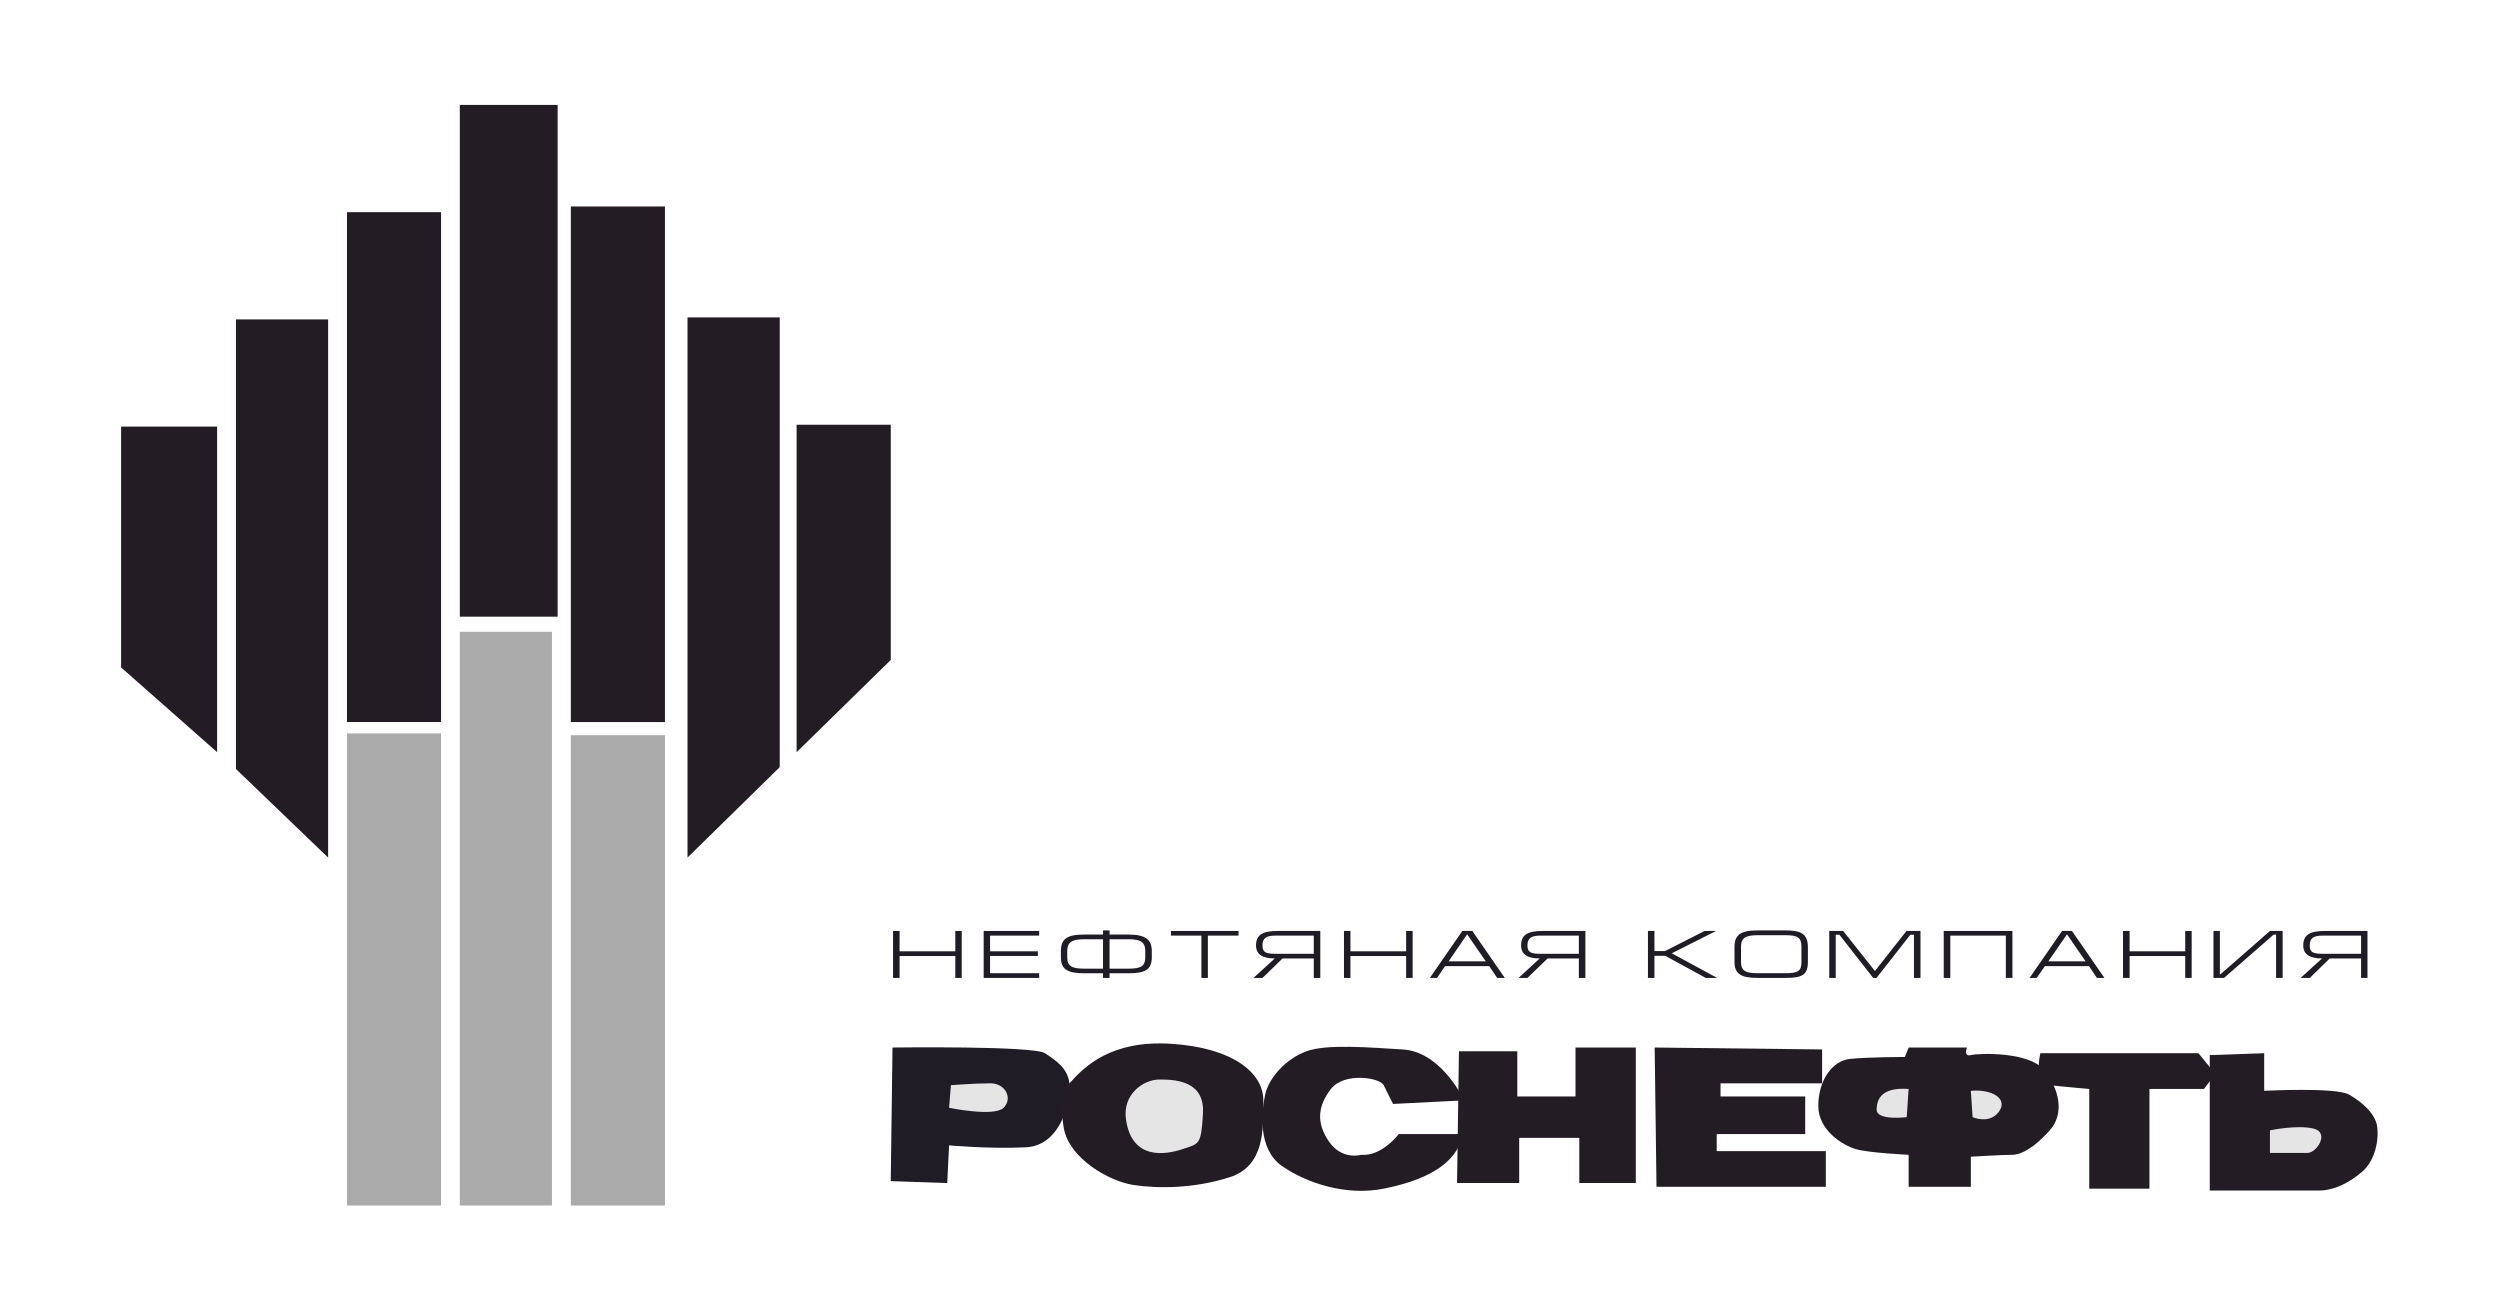 <?xml version="1.0" encoding="UTF-8"?> <svg xmlns="http://www.w3.org/2000/svg" width="90" height="47" viewBox="0 0 90 47" fill="none"><g clip-path="url(#clip0_304_630)"><path fill-rule="evenodd" clip-rule="evenodd" d="M34.391 35.205V34.417H32.385V35.205H32.15V33.514H32.385V34.247H34.391V33.514H34.622V35.205H34.391Z" fill="#201C26"></path><path fill-rule="evenodd" clip-rule="evenodd" d="M35.412 35.205V33.514H37.41V33.682H35.642V34.247H37.363V34.414H35.642V35.036H37.41V35.205H35.412Z" fill="#201C26"></path><path fill-rule="evenodd" clip-rule="evenodd" d="M41.465 34.459V34.248C41.465 33.846 41.265 33.644 40.632 33.644H39.944V33.494H39.709V33.644H39.029C38.392 33.644 38.192 33.813 38.192 34.248V34.459C38.192 34.889 38.417 35.038 39.029 35.038H39.709V35.205H39.944V35.038H40.632C41.24 35.038 41.465 34.897 41.465 34.459ZM41.23 34.459C41.23 34.785 41.072 34.871 40.632 34.871H39.944V33.813H40.632C41.05 33.813 41.23 33.911 41.23 34.239V34.459ZM39.709 34.871H39.029C38.589 34.871 38.421 34.785 38.421 34.457V34.232C38.421 33.908 38.605 33.813 39.029 33.813H39.709V34.871Z" fill="#201C26"></path><path fill-rule="evenodd" clip-rule="evenodd" d="M43.25 33.682V35.205H43.483V33.682H44.587V33.514H42.155V33.682H43.25Z" fill="#201C26"></path><path fill-rule="evenodd" clip-rule="evenodd" d="M47.531 35.205V33.514H46.011C45.449 33.514 45.217 33.653 45.217 34.038C45.217 34.356 45.449 34.504 45.892 34.504L45.124 35.206H45.449L46.171 34.504H47.296V35.206L47.531 35.205ZM47.296 34.337H45.937C45.576 34.337 45.449 34.29 45.449 34.038C45.449 33.775 45.582 33.682 45.914 33.682H47.296V34.337Z" fill="#201C26"></path><path fill-rule="evenodd" clip-rule="evenodd" d="M50.621 35.205V34.417H48.616V35.205H48.383V33.514H48.616V34.247H50.621V33.514H50.855V35.205H50.621Z" fill="#201C26"></path><path fill-rule="evenodd" clip-rule="evenodd" d="M54.172 35.205L53.003 33.514H52.644L51.475 35.205H51.733L52.023 34.781H53.611L53.898 35.205H54.172ZM53.489 34.608H52.15L52.817 33.635L53.489 34.608Z" fill="#201C26"></path><path fill-rule="evenodd" clip-rule="evenodd" d="M56.839 35.205V34.504H55.714L54.988 35.205H54.668L55.43 34.504C54.988 34.504 54.76 34.355 54.76 34.037C54.76 33.653 54.988 33.514 55.55 33.514H57.074V35.205L56.839 35.205ZM56.839 33.682H55.457C55.126 33.682 54.988 33.775 54.988 34.038C54.988 34.29 55.116 34.337 55.479 34.337H56.839V33.682Z" fill="#201C26"></path><path fill-rule="evenodd" clip-rule="evenodd" d="M61.405 35.205H61.815L60.182 34.319L61.778 33.514H61.365L59.94 34.239H59.56V33.514H59.326V35.205H59.56V34.409H59.949L61.405 35.205Z" fill="#201C26"></path><path fill-rule="evenodd" clip-rule="evenodd" d="M64.852 34.625C64.852 34.956 64.742 35.036 64.268 35.036H63.28C62.84 35.036 62.676 34.951 62.676 34.625V34.085C62.676 33.756 62.856 33.667 63.28 33.667H64.268C64.718 33.667 64.852 33.751 64.852 34.085V34.625ZM65.084 34.625V34.096C65.084 33.604 64.815 33.494 64.268 33.494H63.282C62.641 33.494 62.442 33.666 62.442 34.096V34.625C62.442 35.06 62.669 35.205 63.282 35.205H64.268C64.868 35.205 65.084 35.107 65.084 34.625Z" fill="#201C26"></path><path fill-rule="evenodd" clip-rule="evenodd" d="M68.634 33.514H69.137V35.205H68.902V33.651H68.772L67.554 35.205H67.434L66.218 33.651H66.086V35.205H65.853V33.514H66.353L67.497 34.956L68.634 33.514Z" fill="#201C26"></path><path fill-rule="evenodd" clip-rule="evenodd" d="M70.211 35.205V33.682H72.21V35.205H72.447V33.514H69.974V35.205H70.211Z" fill="#201C26"></path><path fill-rule="evenodd" clip-rule="evenodd" d="M75.49 35.205L75.203 34.781H73.616L73.321 35.205H73.064L74.235 33.514H74.59L75.759 35.205H75.49ZM74.412 33.635L73.74 34.608H75.081L74.412 33.635Z" fill="#201C26"></path><path fill-rule="evenodd" clip-rule="evenodd" d="M78.9 35.205V33.514H78.668V34.247H76.666V33.514H76.429V35.205H76.666V34.417H78.668V35.205H78.9Z" fill="#201C26"></path><path fill-rule="evenodd" clip-rule="evenodd" d="M82.175 35.205V33.514H81.72L79.936 35.074H79.915V33.514H79.685V35.205H80.064L81.853 33.645H81.939V35.205H82.175Z" fill="#201C26"></path><path fill-rule="evenodd" clip-rule="evenodd" d="M84.999 34.337H83.637C83.273 34.337 83.151 34.29 83.151 34.038C83.151 33.775 83.28 33.682 83.611 33.682H84.999V34.337ZM85.229 35.205V33.514H83.709C83.151 33.514 82.917 33.653 82.917 34.038C82.917 34.356 83.151 34.504 83.593 34.504L82.822 35.206H83.151L83.87 34.504H84.999V35.206L85.229 35.205Z" fill="#201C26"></path><path fill-rule="evenodd" clip-rule="evenodd" d="M32.13 37.711C32.13 37.711 37.213 37.643 37.62 37.916C38.027 38.185 38.433 38.459 38.501 38.998C38.569 39.541 38.23 41.233 36.942 41.302C35.656 41.369 34.167 41.233 34.167 41.233L34.1 42.589L32.067 42.521L32.13 37.711Z" fill="#201C26"></path><path fill-rule="evenodd" clip-rule="evenodd" d="M34.233 39.066L34.167 39.88C34.167 39.88 35.791 40.218 36.13 39.88C36.468 39.542 36.197 38.999 35.656 38.999C35.115 38.999 34.233 39.066 34.233 39.066Z" fill="#E5E5E5"></path><path fill-rule="evenodd" clip-rule="evenodd" d="M38.501 38.999C39.046 38.391 39.993 37.441 42.157 37.576C44.326 37.712 45.48 38.59 45.48 39.612C45.48 40.625 45.544 41.979 44.257 42.384C42.972 42.792 41.683 42.792 40.803 42.659C39.922 42.522 38.501 41.708 38.299 40.626C38.095 39.542 38.501 38.999 38.501 38.999Z" fill="#241C24"></path><path fill-rule="evenodd" clip-rule="evenodd" d="M40.534 40.285C40.41 39.41 41.142 38.862 41.751 38.862C42.36 38.862 43.374 38.931 43.307 40.083C43.241 41.233 43.175 41.166 42.566 41.37C41.956 41.573 40.736 41.778 40.534 40.285Z" fill="#E5E5E5"></path><path fill-rule="evenodd" clip-rule="evenodd" d="M52.723 39.612C52.386 38.999 51.643 37.845 50.489 37.78C49.338 37.712 47.779 37.575 47.035 37.845C46.288 38.119 45.683 38.794 45.546 39.404C45.412 40.015 45.272 41.37 46.155 41.979C47.035 42.589 48.46 43.064 49.813 42.792C51.165 42.522 52.453 41.979 52.656 40.827H50.355C50.355 40.827 49.743 41.641 49 41.573C49 41.573 48.319 41.778 47.846 41.102C47.375 40.421 47.441 39.812 47.914 39.202C48.392 38.59 49.676 38.793 49.812 39.065C49.947 39.337 50.15 39.742 50.15 39.742L52.723 39.612Z" fill="#241C24"></path><path fill-rule="evenodd" clip-rule="evenodd" d="M52.522 37.846H54.623V39.473H56.719V37.711H58.889V42.589H56.855V40.963H54.691V42.589H52.454L52.522 37.846Z" fill="#241C24"></path><path fill-rule="evenodd" clip-rule="evenodd" d="M59.568 37.711L65.596 37.78V38.999H61.939V39.473H64.987V40.827H61.802V41.44H65.73V42.725H59.634L59.568 37.711Z" fill="#241C24"></path><path fill-rule="evenodd" clip-rule="evenodd" d="M68.711 37.711H70.811C70.811 37.711 70.677 38.051 70.951 37.984C71.217 37.916 73.046 37.845 73.59 38.526C74.131 39.202 74.335 40.083 73.791 40.693C73.247 41.303 72.774 41.573 72.439 41.573C72.097 41.573 70.951 41.641 70.951 41.641V42.725H68.711V41.573C68.711 41.573 67.287 41.505 66.814 41.37C66.342 41.233 65.459 40.693 65.459 39.813C65.459 38.931 65.933 38.185 66.613 38.119C67.287 38.052 68.575 38.052 68.575 38.052L68.711 37.711Z" fill="#241C24"></path><path fill-rule="evenodd" clip-rule="evenodd" d="M68.71 39.202L68.643 40.217C68.643 40.217 67.56 40.353 67.56 39.95C67.56 39.541 67.764 39.135 68.71 39.202Z" fill="#E5E5E5"></path><path fill-rule="evenodd" clip-rule="evenodd" d="M70.95 39.269L71.014 40.218C71.014 40.218 71.624 40.49 71.965 40.015C72.3 39.541 71.691 39.202 70.95 39.269Z" fill="#E5E5E5"></path><path fill-rule="evenodd" clip-rule="evenodd" d="M75.213 39.202V42.792H77.38V39.202H79.343L79.753 38.662L79.144 37.916H73.454C73.455 37.916 73.181 38.999 73.791 39.066C74.4 39.135 75.213 39.202 75.213 39.202Z" fill="#241C24"></path><path fill-rule="evenodd" clip-rule="evenodd" d="M81.511 37.916V39.269C81.511 39.269 84.088 39.135 84.563 39.404C85.036 39.676 85.51 40.083 85.578 40.555C85.645 41.032 85.51 41.778 85.036 42.183C84.563 42.589 84.022 42.859 83.476 42.859H79.551V37.984L81.511 37.916Z" fill="#241C24"></path><path fill-rule="evenodd" clip-rule="evenodd" d="M81.718 40.693V41.505H83.07C83.407 41.505 83.884 40.76 83.273 40.625C82.664 40.489 81.718 40.693 81.718 40.693Z" fill="#E5E5E5"></path><path fill-rule="evenodd" clip-rule="evenodd" d="M4.36 15.358H7.816V27.078L4.36 24.028V15.358Z" fill="#241C24"></path><path fill-rule="evenodd" clip-rule="evenodd" d="M8.494 11.498H11.812V30.872L8.494 27.684V11.498Z" fill="#241C24"></path><path fill-rule="evenodd" clip-rule="evenodd" d="M12.491 7.638H15.878V25.993H12.491V7.638Z" fill="#241C24"></path><path fill-rule="evenodd" clip-rule="evenodd" d="M16.553 3.777H20.075V22.2H16.553V3.777Z" fill="#241C24"></path><path fill-rule="evenodd" clip-rule="evenodd" d="M20.55 7.433H23.938V25.994H20.55V7.433Z" fill="#241C24"></path><path fill-rule="evenodd" clip-rule="evenodd" d="M24.751 11.427H28.07V27.617L24.751 30.872V11.427Z" fill="#241C24"></path><path fill-rule="evenodd" clip-rule="evenodd" d="M28.678 15.29H32.068V23.758L28.678 27.078V15.29Z" fill="#241C24"></path><path fill-rule="evenodd" clip-rule="evenodd" d="M12.491 26.403H15.878V43.399H12.491V26.403Z" fill="#AAAAAA"></path><path fill-rule="evenodd" clip-rule="evenodd" d="M16.553 22.745H19.87V43.399H16.553V22.745Z" fill="#AAAAAA"></path><path fill-rule="evenodd" clip-rule="evenodd" d="M20.55 26.468H23.938V43.399H20.55V26.468Z" fill="#AAAAAA"></path></g><defs><clipPath id="clip0_304_630"><rect width="89.095" height="45.878" fill="white" transform="translate(0.429 0.936)"></rect></clipPath></defs></svg> 